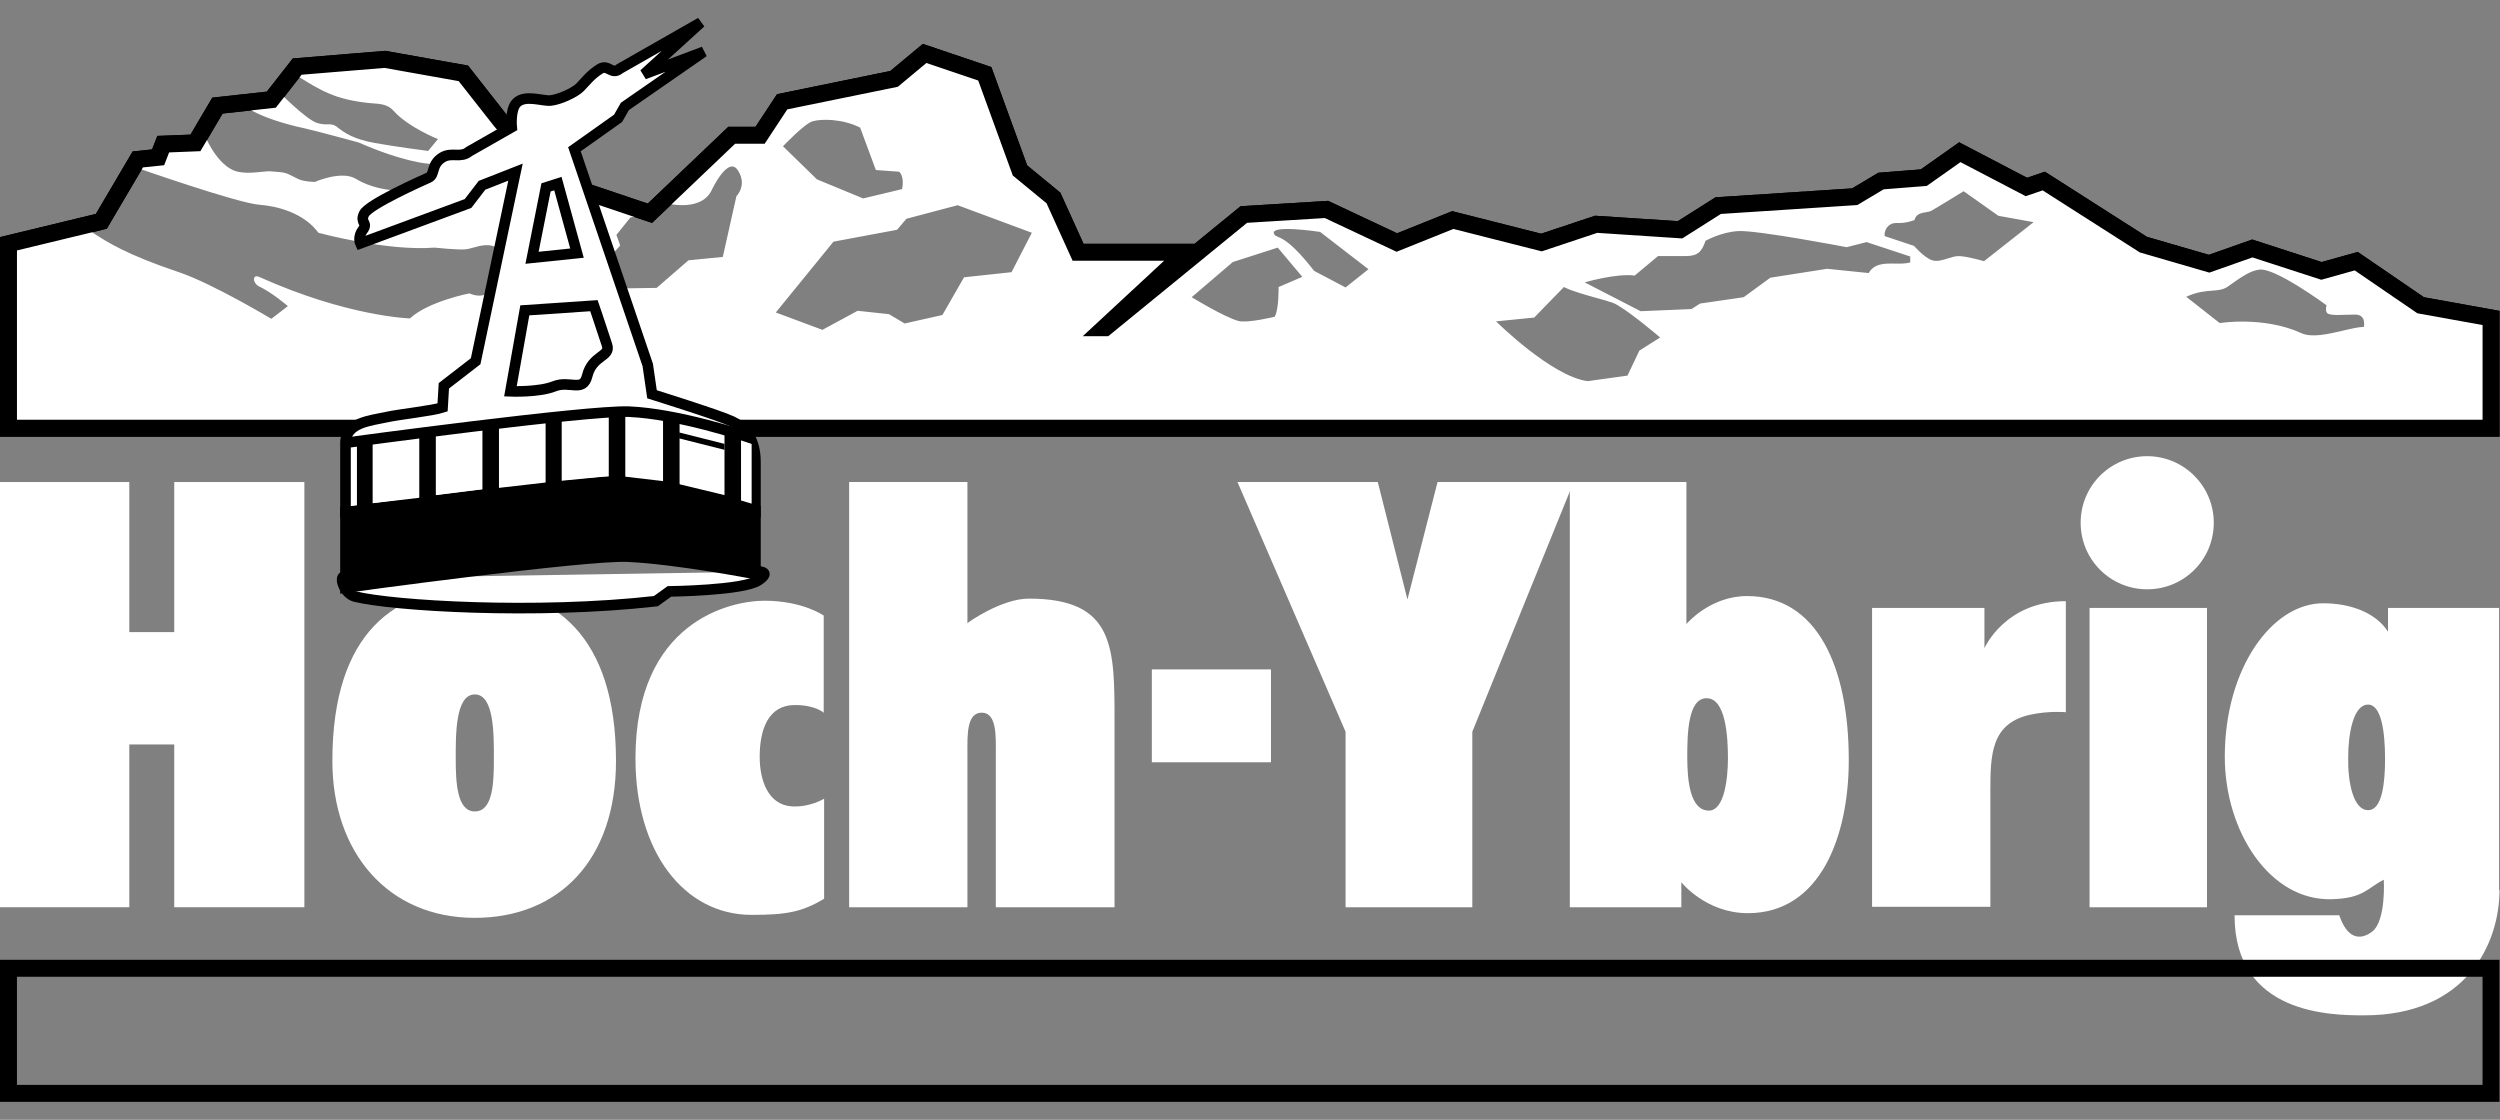 <svg width="96" height="43" viewBox="0 0 96 43" fill="none" xmlns="http://www.w3.org/2000/svg">
<rect x="0" y="0" width="96" height="43" fill="#808080" stroke="none"/>
<path d="M31.646 27.382C31.646 27.382 31.337 27.073 30.523 27.073C29.498 27.073 29.172 28.017 29.172 29.059C29.172 29.971 29.498 30.899 30.393 30.964C31.093 31.013 31.646 30.671 31.646 30.671V34.513C30.8 35.017 30.214 35.131 28.863 35.131C26.274 35.131 24.402 32.722 24.402 29.124C24.402 23.85 28.065 23.068 29.351 23.068C30.833 23.068 31.63 23.638 31.63 23.638V27.382H31.646ZM39.509 22.987C42.83 22.987 42.798 24.875 42.798 27.773V34.838H38.239V28.913C38.239 28.31 38.288 27.366 37.702 27.366C37.116 27.366 37.149 28.213 37.149 28.913V34.838H32.607V18.51H37.149V23.931C37.149 23.915 38.451 22.987 39.509 22.987V22.987ZM44.23 25.706H48.805V29.271H44.23V25.706ZM52.907 18.51L54.046 23.02L55.202 18.51H60.428L56.537 28.099V34.838H51.67V28.099L47.519 18.51H52.907Z" fill="white"/>
<path d="M60.281 18.51H64.758V23.964C64.758 23.964 65.653 22.889 67.086 22.889C69.772 22.889 70.993 25.592 70.993 29.189C70.993 32.054 69.935 35.066 67.118 35.066C65.507 35.066 64.563 33.878 64.563 33.878V34.838H60.281V18.51ZM64.791 29.075C64.791 29.938 64.888 31.127 65.621 31.127C66.223 31.127 66.353 29.873 66.353 29.108C66.353 28.31 66.272 26.813 65.54 26.813C64.807 26.796 64.791 28.229 64.791 29.075ZM79.328 27.35C79.328 27.35 78.677 27.285 77.944 27.448C76.446 27.789 76.43 28.994 76.43 30.41V34.822H71.888V23.345H76.202V24.892C76.202 24.892 76.984 23.085 79.328 23.085V27.35ZM80.239 23.345H84.749V34.838H80.239V23.345ZM95.981 34.171C95.981 36.254 94.695 38.989 90.788 38.989C89.551 38.989 85.807 38.973 85.807 35.147H89.828C90.121 36.01 90.593 36.141 91.081 35.782C91.635 35.375 91.537 33.78 91.537 33.78C90.902 34.106 90.756 34.496 89.551 34.529C87.174 34.61 85.432 31.941 85.432 29.059C85.432 25.673 87.239 23.166 89.209 23.166C90.284 23.166 91.244 23.541 91.7 24.257V23.345H95.965V34.171H95.981ZM90.935 31.11C91.488 31.11 91.586 30.02 91.586 29.14C91.586 28.082 91.439 27.057 90.935 27.057C90.365 27.057 90.17 28.18 90.17 29.092C90.153 30.036 90.365 31.11 90.935 31.11ZM82.453 17.517C81.037 17.517 79.897 18.657 79.897 20.073C79.897 21.489 81.037 22.629 82.453 22.629C83.87 22.629 85.009 21.489 85.009 20.073C85.009 18.657 83.853 17.517 82.453 17.517V17.517ZM17.5 29.14C17.5 30.052 17.549 31.159 18.233 31.159C18.933 31.159 18.965 30.052 18.965 29.14C18.965 28.213 18.982 26.666 18.233 26.666C17.484 26.666 17.5 28.213 17.5 29.14ZM23.654 29.222C23.654 33.031 21.456 35.245 18.233 35.245C14.912 35.245 12.763 32.754 12.763 29.222C12.763 24.257 15.205 22.58 18.233 22.58C21.261 22.596 23.654 24.403 23.654 29.222" fill="white"/>
<path d="M92.953 11.722L90.479 10.029L89.144 10.403L86.49 9.541L84.83 10.127L82.307 9.394L78.481 6.952L77.814 7.18L75.258 5.845L73.874 6.822L72.23 6.952L71.221 7.554L65.979 7.896L64.514 8.824L61.291 8.613L59.191 9.313L55.788 8.45L53.639 9.313L50.937 8.043L47.763 8.238L42.44 12.585H42.407L45.532 9.687H41.398L40.453 7.603L39.167 6.545L37.816 2.834L35.505 2.052L34.333 3.029L30.035 3.908L29.188 5.194H28.098L24.956 8.189L21.195 6.92L19.226 4.641L17.793 2.817L14.781 2.28L11.412 2.557L10.419 3.827L8.351 4.054L7.505 5.487L6.268 5.536L6.072 6.041L5.291 6.122L3.891 8.499L0.326 9.361V16.443H95.656V12.21L92.953 11.722Z" stroke="black" stroke-width="0.651"/>
<path fill-rule="evenodd" clip-rule="evenodd" d="M90.479 10.029L92.953 11.722L95.656 12.21V16.443H0.326V9.361L3.153 8.677C3.282 8.754 3.406 8.834 3.539 8.921C4.112 9.294 4.848 9.774 6.87 10.452C8.172 10.892 10.419 12.243 10.419 12.243L11.054 11.755C11.054 11.755 10.451 11.234 9.963 11.006C9.686 10.875 9.686 10.517 9.947 10.631C13.349 12.162 15.742 12.227 15.742 12.227C16.442 11.575 18.021 11.266 18.021 11.266C18.575 11.494 18.77 11.201 18.77 11.201L19.095 9.524C18.808 9.333 18.451 9.431 18.166 9.51C18.063 9.539 17.969 9.564 17.891 9.573C17.598 9.606 16.686 9.508 16.686 9.508C14.847 9.655 12.226 8.938 12.226 8.938C11.672 8.173 10.63 7.913 9.979 7.864C9.149 7.815 5.128 6.399 5.128 6.399L3.891 8.499L3.89 8.499L3.891 8.499L5.291 6.122L6.072 6.041L6.268 5.536L7.505 5.487L7.786 5.011C7.832 5.137 8.234 6.192 8.937 6.529C9.263 6.68 9.729 6.632 10.059 6.598C10.19 6.584 10.3 6.573 10.37 6.578C10.719 6.604 10.852 6.611 10.977 6.65C11.084 6.684 11.185 6.741 11.412 6.855C11.64 6.985 12.095 6.985 12.095 6.985C12.095 6.985 13.121 6.529 13.675 6.871C14.244 7.229 14.977 7.294 14.977 7.294L16.979 7.571C16.979 7.571 17.077 7.261 17.321 7.034C17.565 6.806 17.402 6.708 17.305 6.675C17.28 6.667 17.248 6.64 17.205 6.604C17.078 6.497 16.855 6.309 16.442 6.285C16.442 6.285 15.514 6.236 13.772 5.471C13.772 5.471 12.095 5.015 11.721 4.934C9.751 4.51 9.247 3.957 9.247 3.957L8.368 4.055L8.027 4.603L8.351 4.054L10.419 3.827L11.412 2.557L14.781 2.28L17.793 2.817L19.226 4.641L21.195 6.92L24.956 8.189L28.098 5.194H29.188L30.035 3.908L34.333 3.029L35.505 2.052L37.816 2.834L39.167 6.545L40.453 7.603L41.398 9.687H45.532L42.407 12.585H42.44L47.763 8.238L50.937 8.043L53.639 9.313L55.788 8.45L59.191 9.313L61.291 8.613L64.514 8.824L65.979 7.896L71.221 7.554L72.23 6.952L73.874 6.822L75.258 5.845L77.814 7.18L78.481 6.952L82.307 9.394L84.83 10.127L86.49 9.541L89.144 10.403L90.479 10.029ZM84.948 11.161C85.181 11.143 85.371 11.128 85.546 11.006C86.116 10.599 86.409 10.403 86.751 10.354C87.353 10.257 89.339 11.722 89.339 11.722C89.339 11.722 89.274 11.95 89.372 12.031C89.453 12.096 89.73 12.096 89.73 12.096L90.414 12.08C90.886 12.064 90.772 12.552 90.772 12.552C90.559 12.558 90.276 12.624 89.972 12.696C89.412 12.827 88.779 12.976 88.379 12.796C86.93 12.129 85.237 12.406 85.237 12.406L83.951 11.396C84.366 11.206 84.685 11.181 84.948 11.161ZM73.5 9.443L72.377 9.068C72.328 8.955 72.442 8.548 72.832 8.564C73.223 8.58 73.516 8.45 73.516 8.45C73.572 8.214 73.775 8.18 73.954 8.149C74.035 8.135 74.112 8.122 74.167 8.092C74.346 7.994 75.404 7.343 75.404 7.343L76.739 8.287L78.091 8.531L76.186 10.029C76.186 10.029 75.518 9.834 75.209 9.834C75.081 9.834 74.939 9.878 74.795 9.924C74.59 9.988 74.381 10.054 74.2 9.996C73.891 9.899 73.5 9.443 73.5 9.443ZM73.353 9.85L71.677 9.296L70.912 9.492C70.912 9.492 67.525 8.841 66.76 8.873C66.093 8.906 65.491 9.248 65.491 9.248C65.344 9.687 65.181 9.834 64.709 9.834H63.667L62.772 10.582C62.088 10.485 60.851 10.843 60.851 10.843L63 11.95L64.953 11.868L65.279 11.657L66.956 11.413L67.981 10.664L70.163 10.322L71.758 10.485C71.972 10.11 72.37 10.116 72.766 10.122C72.971 10.125 73.175 10.128 73.353 10.078V9.85ZM60.965 14.636C59.581 14.457 57.449 12.341 57.449 12.341L58.914 12.194L60.053 11.022C60.371 11.181 60.867 11.319 61.305 11.441C61.541 11.506 61.76 11.567 61.925 11.624C62.398 11.803 63.749 12.959 63.749 12.959L62.951 13.464L62.495 14.424L60.965 14.636ZM52.549 10.338L51.67 11.038L50.465 10.403C49.617 9.316 49.251 9.167 49.071 9.094C49.006 9.068 48.965 9.051 48.935 9.003C48.674 8.596 50.693 8.906 50.693 8.906L52.549 10.338ZM50.009 10.631L49.065 9.508L47.34 10.062L45.76 11.413C45.76 11.413 47.014 12.178 47.551 12.324C47.893 12.422 48.951 12.162 48.951 12.162C49.114 11.868 49.098 11.022 49.098 11.022L50.009 10.631ZM32.005 9.28L29.791 11.999L31.581 12.666L32.933 11.934L34.137 12.064L34.739 12.422L36.188 12.096L37.019 10.648L38.842 10.452L39.623 8.938L36.774 7.88L34.805 8.401L34.447 8.824L32.005 9.28ZM31.207 4.657C30.898 4.738 30.067 5.617 30.067 5.617L31.37 6.887L33.144 7.62L34.642 7.261C34.739 6.757 34.528 6.594 34.528 6.594L33.633 6.529L33.03 4.901C32.363 4.559 31.533 4.559 31.207 4.657ZM12.177 4.722C11.754 4.592 10.679 3.501 10.679 3.501L11.233 2.801C11.299 2.842 11.363 2.882 11.426 2.921C12.329 3.483 12.87 3.82 14.179 3.957C14.229 3.962 14.282 3.966 14.336 3.97C14.601 3.988 14.907 4.009 15.123 4.266C15.677 4.885 16.816 5.341 16.816 5.341L16.442 5.796C16.442 5.796 15.172 5.634 14.374 5.487C13.577 5.341 13.251 5.113 12.975 4.901C12.818 4.772 12.719 4.773 12.585 4.775C12.483 4.777 12.361 4.778 12.177 4.722ZM27.333 7.294C26.893 8.222 25.412 7.766 25.412 7.766L24.956 8.189L24.207 8.352L23.67 9.02L23.816 9.427L22.628 10.761C23.059 11.101 23.763 11.084 24.589 11.064C24.791 11.06 25.001 11.055 25.216 11.055L26.437 9.996L27.756 9.866L28.277 7.538C28.684 7.066 28.374 6.61 28.374 6.61C28 5.862 27.333 7.294 27.333 7.294Z" fill="white"/>
<path d="M92.953 11.722L90.479 10.029L89.144 10.403L86.49 9.541L84.83 10.127L82.307 9.394L78.481 6.952L77.814 7.18L75.258 5.845L73.874 6.822L72.23 6.952L71.221 7.554L65.979 7.896L64.514 8.824L61.291 8.613L59.191 9.313L55.788 8.45L53.639 9.313L50.937 8.043L47.763 8.238L42.44 12.585H42.407L45.532 9.687H41.398L40.453 7.603L39.167 6.545L37.816 2.834L35.505 2.052L34.333 3.029L30.035 3.908L29.188 5.194H28.098L24.956 8.189L21.195 6.92L19.226 4.641L17.793 2.817L14.781 2.28L11.412 2.557L10.419 3.827L8.351 4.054L7.505 5.487L6.268 5.536L6.072 6.041L5.291 6.122L3.891 8.499L0.326 9.361V16.443H95.656V12.21L92.953 11.722Z" stroke="black" stroke-width="0.651"/>
<path d="M13.382 22.206C12.942 21.88 13.137 22.775 13.626 22.906C15.058 23.264 20.561 23.606 25.184 23.085L25.705 22.71C25.705 22.71 28.537 22.678 29.123 22.287C29.823 21.815 28.7 21.961 28.7 21.961" fill="white"/>
<path d="M13.382 22.206C12.942 21.88 13.137 22.775 13.626 22.906C15.058 23.264 20.561 23.606 25.184 23.085L25.705 22.71C25.705 22.71 28.537 22.678 29.123 22.287C29.823 21.815 28.7 21.961 28.7 21.961" stroke="black" stroke-width="0.407"/>
<path d="M24.109 21.375C22.514 21.294 13.267 22.564 13.267 22.564V19.65C13.267 19.65 22.481 18.396 24.077 18.461C25.932 18.543 28.553 19.406 29.009 19.568V22.043C29.009 22.043 25.965 21.457 24.109 21.375" fill="black"/>
<path d="M24.109 21.375C22.514 21.294 13.267 22.564 13.267 22.564V19.65C13.267 19.65 22.481 18.396 24.077 18.461C25.932 18.543 28.553 19.406 29.009 19.568V22.043C29.009 22.043 25.965 21.457 24.109 21.375V21.375Z" stroke="black" stroke-width="0.407"/>
<path d="M29.009 19.585C28.553 19.422 25.932 18.559 24.077 18.478C22.481 18.396 13.267 19.666 13.267 19.666V17.013C13.267 16.215 14.26 16.15 14.83 16.02C15.351 15.906 16.605 15.775 16.995 15.645L17.044 14.815L18.265 13.871L19.795 6.61L18.509 7.115L17.972 7.815L13.837 9.345C13.837 9.345 13.723 9.101 13.935 8.824C14.146 8.548 13.805 8.564 13.984 8.206C14.163 7.848 16.198 6.936 16.458 6.822C16.718 6.708 16.539 6.317 16.995 6.041C17.353 5.829 17.695 6.089 18.021 5.813L19.649 4.885C19.649 4.885 19.584 4.217 19.828 3.957C20.153 3.615 20.821 3.892 21.146 3.859C21.472 3.827 22.058 3.566 22.27 3.355C22.481 3.143 22.677 2.866 23.051 2.638C23.36 2.459 23.491 2.899 23.8 2.638L26.909 0.864L24.728 2.85L27.023 1.987L23.995 4.087L23.735 4.543L22.058 5.731L24.874 14.017L25.037 15.14C25.037 15.14 27.642 15.954 28.114 16.182C28.586 16.41 29.009 16.817 29.009 17.745V19.585V19.585Z" fill="white"/>
<path d="M29.009 19.585C28.553 19.422 25.932 18.559 24.077 18.478C22.481 18.396 13.267 19.666 13.267 19.666V17.013C13.267 16.215 14.26 16.15 14.83 16.02C15.351 15.906 16.605 15.775 16.995 15.645L17.044 14.815L18.265 13.871L19.795 6.61L18.509 7.115L17.972 7.815L13.837 9.345C13.837 9.345 13.723 9.101 13.935 8.824C14.146 8.548 13.805 8.564 13.984 8.206C14.163 7.848 16.198 6.936 16.458 6.822C16.718 6.708 16.539 6.317 16.995 6.041C17.353 5.829 17.695 6.089 18.021 5.813L19.649 4.885C19.649 4.885 19.584 4.217 19.828 3.957C20.153 3.615 20.821 3.892 21.146 3.859C21.472 3.827 22.058 3.566 22.27 3.355C22.481 3.143 22.677 2.866 23.051 2.638C23.36 2.459 23.491 2.899 23.8 2.638L26.909 0.864L24.728 2.85L27.023 1.987L23.995 4.087L23.735 4.543L22.058 5.731L24.874 14.017L25.037 15.14C25.037 15.14 27.642 15.954 28.114 16.182C28.586 16.41 29.009 16.817 29.009 17.745V19.585V19.585Z" stroke="black" stroke-width="0.407"/>
<path d="M16.116 19.113V16.817L14.293 17.078V19.324L16.116 19.113ZM18.542 18.787V16.524L16.702 16.736L16.718 19.015L18.542 18.787ZM13.739 19.389V17.143L13.479 17.175V19.422L13.739 19.389ZM20.967 18.527V16.247L19.128 16.443V18.738L20.967 18.527ZM23.393 18.282V16.036L21.553 16.182V18.462L23.393 18.282ZM25.493 16.117V18.478L23.963 18.299V15.971L25.493 16.117ZM27.837 16.703V19.015L26.079 18.592V16.264L27.837 16.703Z" fill="white"/>
<path d="M21.423 7.05L20.967 7.196L20.43 9.899L22.156 9.72L21.423 7.05Z" fill="white"/>
<path d="M21.423 7.05L20.967 7.196L20.43 9.899L22.156 9.72L21.423 7.05Z" stroke="black" stroke-width="0.407" stroke-linecap="round"/>
<path d="M22.546 14.441C22.742 13.627 23.458 13.708 23.311 13.252C22.986 12.259 22.807 11.738 22.807 11.738L20.153 11.917L19.6 15.027C19.6 15.027 20.691 15.075 21.293 14.831C21.879 14.603 22.384 15.075 22.546 14.441" fill="white"/>
<path d="M22.546 14.441C22.742 13.627 23.458 13.708 23.311 13.252C22.986 12.259 22.807 11.738 22.807 11.738L20.153 11.917L19.6 15.027C19.6 15.027 20.691 15.075 21.293 14.831C21.879 14.603 22.384 15.075 22.546 14.441V14.441Z" stroke="black" stroke-width="0.407" stroke-linecap="round"/>
<path d="M28.863 17.013V19.34L28.423 19.21L28.44 16.899L28.863 17.013Z" fill="white"/>
<path d="M14.228 19.52V16.866L13.788 16.931V19.585L14.228 19.52Z" fill="black"/>
<path d="M14.228 19.52V16.866L13.788 16.931V19.585L14.228 19.52Z" stroke="black" stroke-width="0.163"/>
<path d="M16.654 19.21V16.557L16.182 16.638V19.292L16.654 19.21Z" fill="black"/>
<path d="M16.654 19.21V16.557L16.182 16.638V19.292L16.654 19.21Z" stroke="black" stroke-width="0.163"/>
<path d="M21.488 18.64V16.003L21.033 16.036V18.706L21.488 18.64Z" fill="black"/>
<path d="M21.488 18.64V16.003L21.033 16.036V18.706L21.488 18.64Z" stroke="black" stroke-width="0.163"/>
<path d="M26.014 18.754V16.052L25.542 16.003V18.64L26.014 18.754Z" fill="black"/>
<path d="M26.014 18.754V16.052L25.542 16.003V18.64L26.014 18.754Z" stroke="black" stroke-width="0.163"/>
<path d="M28.374 19.373V16.687L27.902 16.557V19.227L28.374 19.373Z" fill="black"/>
<path d="M28.374 19.373V16.687L27.902 16.557V19.227L28.374 19.373Z" stroke="black" stroke-width="0.163"/>
<path d="M23.458 15.841H23.93V18.494H23.458V15.841Z" fill="black"/>
<path d="M23.458 15.841H23.93V18.494H23.458V15.841Z" stroke="black" stroke-width="0.163"/>
<path d="M13.332 16.996C13.332 16.996 22.563 15.743 24.158 15.808C26.014 15.889 28.505 16.703 28.96 16.866" stroke="black" stroke-width="0.407"/>
<path d="M19.079 18.917V16.264L18.607 16.313V18.999L19.079 18.917Z" fill="black"/>
<path d="M19.079 18.917V16.264L18.607 16.313V18.999L19.079 18.917Z" stroke="black" stroke-width="0.163"/>
<path d="M27.821 17.045V17.273L26.079 16.834V16.606L27.821 17.045Z" fill="black"/>
<path d="M6.691 18.51V24.273H4.965V18.51H0V34.838H4.965V28.587H6.691V34.838H11.688V18.51H6.691Z" fill="white"/>
<path d="M0.325 37.182H95.655V41.985H0.325V37.182Z" stroke="black" stroke-width="0.651"/>
</svg>
